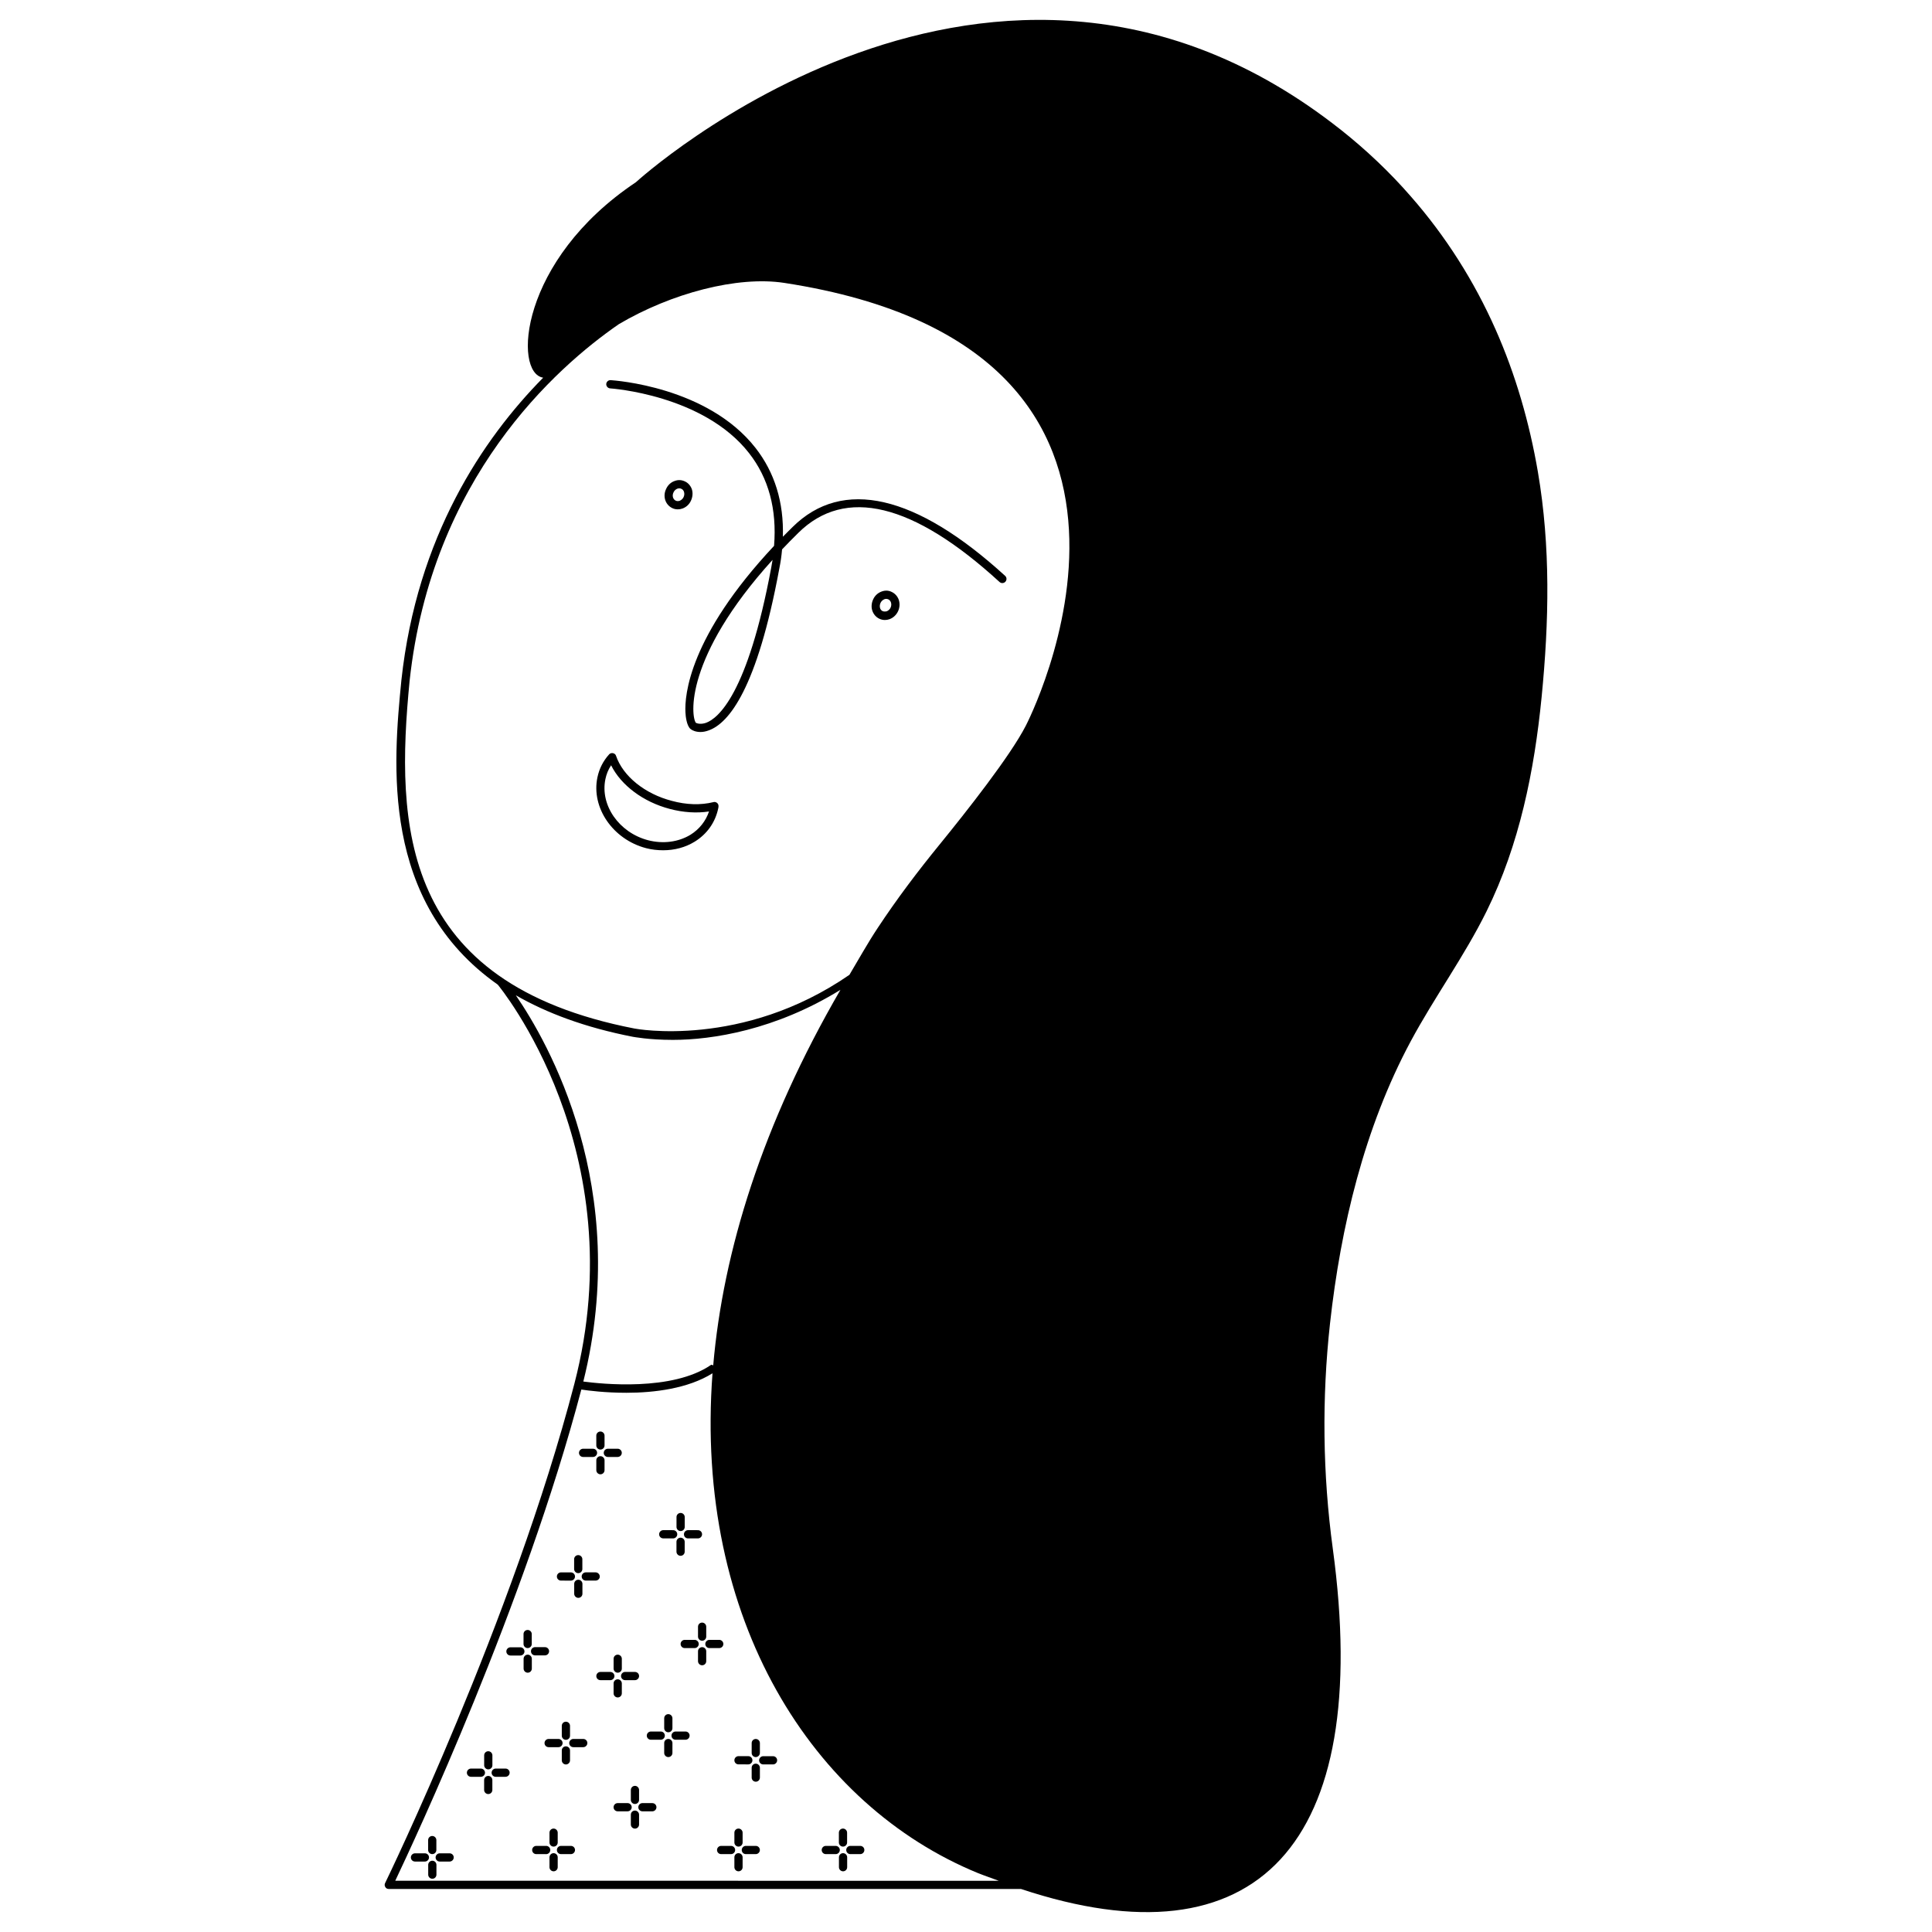 <?xml version="1.0" encoding="UTF-8"?>
<!-- Uploaded to: SVG Repo, www.svgrepo.com, Generator: SVG Repo Mixer Tools -->
<svg fill="#000000" width="800px" height="800px" version="1.1" viewBox="144 144 512 512" xmlns="http://www.w3.org/2000/svg">
 <g>
  <path d="m499.21 178.3c-92.008-72.676-186.7 14-186.7 14-30.922 20.656-32.539 50.57-24.562 51.789-15.996 16.227-33.438 42.109-37.574 80.148-2.164 22.043-5.582 58.797 25.527 80.695 0.379 0.441 36.398 44.043 20.301 105.84-16.227 62.305-49.793 131.58-50.148 132.27-0.168 0.336-0.148 0.715 0.062 1.051 0.188 0.336 0.523 0.504 0.922 0.504h167.54c62.387 20.738 93.332-11.523 82.625-90.203-2.688-19.754-2.918-39.844-0.734-59.66 2.832-25.633 9.109-51.871 21.348-74.711 6.297-11.734 14.234-22.566 20.133-34.512 8.734-17.676 12.66-37.238 14.59-56.719 1.973-20.027 2.414-39.887-0.988-59.766-2.227-12.973-5.879-25.715-11.23-37.766-5.648-12.742-13.184-24.645-22.379-35.141-5.668-6.531-11.969-12.469-18.727-17.824zm-218.51 229.46c8.188 4.703 18.324 8.523 31.004 11 0.129 0 4.117 0.82 10.625 0.82 10.391 0 27.184-2.625 44.398-13.266-20.676 35.625-31.09 69.23-33.715 99.504-0.211 0-0.398-0.23-0.586-0.105-10.242 7.055-29.074 5.039-33.84 4.41 12.824-51.312-9.383-90-17.887-102.36zm-31.949 234.65c5.059-10.645 34.281-73.117 49.309-130.17 1.867 0.293 6.359 0.859 11.965 0.859 7.367 0 16.332-1.113 22.797-5.164-4.891 65.348 26.641 114.55 70.367 132.46 1.891 0.754 3.633 1.324 5.5 2.035 0-0.02-159.94-0.02-159.94-0.02zm167.1-306.09c-4.113 8.02-15.66 22.672-22.984 31.656-5.75 7.055-11.23 14.316-16.246 21.914-2.769 4.176-5.039 8.312-7.516 12.449-28.383 19.605-56.68 14.297-56.953 14.234-62.137-12.07-63.336-53.906-59.598-92.156 5.816-53.762 38.73-82.961 55.441-94.508 13.875-8.188 31.402-12.848 43.852-10.938 115.81 17.805 64.004 117.35 64.004 117.35z"/>
  <path d="m323.63 278.98c0.418 0 0.797-0.062 1.219-0.211 1.008-0.355 1.828-1.113 2.266-2.098 0.461-0.988 0.547-2.121 0.211-3.086-0.336-0.883-0.965-1.617-1.805-1.996-0.859-0.418-1.785-0.484-2.731-0.125-0.965 0.312-1.805 1.09-2.246 2.078-0.965 1.953-0.25 4.199 1.594 5.102 0.465 0.23 0.969 0.336 1.492 0.336zm-0.105-5.481c0.168-0.043 0.316-0.082 0.484-0.082 0.211 0 0.418 0.043 0.566 0.125 0.418 0.188 0.586 0.523 0.672 0.754 0.168 0.465 0.125 0.988-0.086 1.43-0.211 0.461-0.586 0.797-1.051 0.988-0.355 0.105-0.691 0.125-1.051-0.043-0.73-0.359-1.004-1.324-0.562-2.207 0.211-0.461 0.586-0.797 1.027-0.965z"/>
  <path d="m377.66 300.75c-1.008 0.355-1.828 1.113-2.266 2.098-0.461 0.988-0.547 2.121-0.188 3.086 0.336 0.902 0.965 1.617 1.785 2.016 0.461 0.23 0.988 0.355 1.492 0.355 0.441 0 0.82-0.062 1.238-0.211 0.988-0.355 1.805-1.113 2.266-2.098 0.461-0.965 0.523-2.098 0.188-3.066-0.336-0.922-0.988-1.637-1.805-2.035-0.863-0.457-1.832-0.477-2.711-0.145zm2.352 4.285c-0.211 0.461-0.586 0.777-1.027 0.965-0.441 0.082-0.777 0.082-1.07-0.043-0.418-0.188-0.586-0.523-0.672-0.754-0.148-0.461-0.105-0.965 0.105-1.426 0.211-0.461 0.586-0.797 1.051-0.988 0.125-0.043 0.293-0.082 0.461-0.082s0.379 0.043 0.547 0.125c0.336 0.148 0.566 0.441 0.691 0.777 0.164 0.461 0.121 0.965-0.086 1.426z"/>
  <path d="m333.07 356.57c-3.379 0.84-7.199 0.715-11.039-0.336-7.137-1.848-12.934-6.527-14.781-11.945-0.102-0.379-0.438-0.609-0.797-0.691-0.355-0.086-0.797 0.043-1.027 0.312-1.574 1.742-2.625 3.801-3.106 6.109-1.68 8.02 4.094 16.438 12.867 18.746 1.512 0.398 3.043 0.566 4.555 0.566 3 0 5.898-0.754 8.375-2.289 3.254-2.016 5.457-5.102 6.234-8.879 0.043-0.168 0.062-0.398 0.062-0.547 0-0.355-0.148-0.652-0.418-0.859-0.254-0.188-0.629-0.293-0.926-0.188zm-6.086 8.648c-3.211 1.953-7.285 2.477-11.25 1.449-7.684-2.016-12.742-9.281-11.297-16.188 0.273-1.344 0.777-2.559 1.512-3.672 2.625 5.289 8.5 9.719 15.555 11.566 3.547 0.945 7.137 1.176 10.391 0.672-0.859 2.562-2.559 4.703-4.91 6.172z"/>
  <path d="m354.03 283.68c-0.883 0.84-1.723 1.746-2.562 2.562 0.273-9.152-2.164-17.023-7.242-23.531-12.723-16.27-37.367-17.887-38.414-17.969h-0.062c-0.566 0-1.051 0.461-1.09 1.027-0.023 0.59 0.438 1.113 1.023 1.156 0.23 0.02 24.707 1.66 36.801 17.129 5.207 6.633 7.43 14.902 6.652 24.602-22.566 24.078-23.723 39.676-23.488 44.105 0.043 1.051 0.316 3.547 1.344 4.43 0.547 0.441 1.469 0.797 2.644 0.797 0.652 0 1.387-0.125 2.227-0.441 5.246-1.91 12.762-10.895 18.66-42.867 0.359-1.719 0.59-3.422 0.734-5.078 1.344-1.426 2.793-2.898 4.305-4.387 12.406-12.258 30.418-7.957 53.32 13.016 0.461 0.418 1.133 0.379 1.555-0.062 0.418-0.461 0.379-1.156-0.062-1.555-23.617-21.559-43.078-26.074-56.344-12.934zm-5.629 10.645c-6.273 33.797-14.168 40.094-17.297 41.23-1.469 0.504-2.457 0.125-2.688 0-1.277-1.578-3.231-17.172 20.32-43.184-0.102 0.609-0.23 1.262-0.336 1.953z"/>
  <path d="m304.21 527.06v-2.602c0-0.586-0.484-1.09-1.09-1.09-0.609-0.004-1.094 0.48-1.094 1.09v2.602c0 0.586 0.484 1.09 1.09 1.09 0.613 0.004 1.094-0.5 1.094-1.09z"/>
  <path d="m302.03 530.99v2.625c0 0.586 0.484 1.09 1.09 1.09 0.609 0 1.09-0.484 1.09-1.09l0.004-2.625c0-0.586-0.484-1.09-1.09-1.09-0.609 0-1.094 0.504-1.094 1.09z"/>
  <path d="m305.09 530.11h2.602c0.586 0 1.09-0.484 1.09-1.09 0-0.609-0.484-1.09-1.09-1.09h-2.602c-0.586 0-1.09 0.484-1.09 1.09-0.004 0.609 0.5 1.09 1.09 1.09z"/>
  <path d="m301.15 530.11c0.586 0 1.09-0.484 1.09-1.09 0-0.609-0.484-1.09-1.09-1.09h-2.625c-0.586 0-1.09 0.484-1.09 1.09 0 0.609 0.484 1.09 1.09 1.09z"/>
  <path d="m325.46 548.66v-2.625c0-0.586-0.484-1.09-1.09-1.09-0.609 0-1.09 0.484-1.09 1.09v2.625c0 0.586 0.484 1.09 1.09 1.09 0.605 0.004 1.09-0.5 1.09-1.09z"/>
  <path d="m323.27 552.59v2.625c0 0.586 0.484 1.09 1.09 1.09 0.609 0 1.09-0.484 1.09-1.09v-2.625c0-0.586-0.484-1.09-1.09-1.09-0.609 0-1.09 0.504-1.09 1.09z"/>
  <path d="m326.34 551.69h2.625c0.586 0 1.09-0.484 1.09-1.09 0-0.609-0.484-1.09-1.09-1.09l-2.625-0.004c-0.586 0-1.09 0.484-1.09 1.09 0 0.633 0.484 1.094 1.09 1.094z"/>
  <path d="m322.39 551.69c0.586 0 1.09-0.484 1.09-1.09 0-0.609-0.484-1.09-1.09-1.09l-2.625-0.004c-0.586 0-1.09 0.484-1.09 1.09 0 0.609 0.484 1.09 1.09 1.09z"/>
  <path d="m298.33 559.81v-2.602c0-0.586-0.484-1.09-1.09-1.09-0.609 0-1.09 0.484-1.09 1.09v2.602c0 0.586 0.484 1.09 1.09 1.09 0.609 0 1.09-0.484 1.09-1.09z"/>
  <path d="m296.17 566.36c0 0.586 0.484 1.09 1.09 1.09 0.609 0 1.09-0.484 1.09-1.09v-2.625c0-0.586-0.484-1.09-1.09-1.09-0.609 0-1.09 0.484-1.09 1.09z"/>
  <path d="m301.84 560.69h-2.602c-0.586 0-1.09 0.484-1.09 1.09 0 0.609 0.484 1.09 1.09 1.09h2.625c0.586 0 1.09-0.484 1.09-1.09-0.023-0.605-0.527-1.09-1.113-1.09z"/>
  <path d="m295.29 562.88c0.586 0 1.09-0.484 1.09-1.09 0-0.609-0.484-1.09-1.09-1.09l-2.621-0.004c-0.586 0-1.09 0.484-1.09 1.09 0 0.609 0.484 1.09 1.09 1.09z"/>
  <path d="m328.98 577.72c0 0.586 0.484 1.09 1.09 1.09 0.609 0 1.09-0.484 1.09-1.09v-2.625c0-0.586-0.484-1.09-1.09-1.09-0.609 0-1.09 0.484-1.09 1.09z"/>
  <path d="m328.98 581.6v2.625c0 0.586 0.484 1.09 1.09 1.09 0.609 0 1.09-0.484 1.09-1.09v-2.625c0-0.586-0.484-1.09-1.09-1.09-0.625 0.02-1.09 0.5-1.09 1.09z"/>
  <path d="m335.7 579.67c0-0.586-0.484-1.09-1.09-1.09h-2.606c-0.586 0-1.09 0.484-1.09 1.09 0 0.609 0.484 1.09 1.09 1.09h2.625c0.609-0.02 1.07-0.5 1.07-1.09z"/>
  <path d="m328.08 578.58h-2.621c-0.586 0-1.09 0.484-1.09 1.09 0 0.609 0.484 1.09 1.09 1.09h2.625c0.586 0 1.09-0.484 1.09-1.09s-0.504-1.09-1.094-1.09z"/>
  <path d="m284.92 579.67v-2.625c0-0.586-0.484-1.09-1.09-1.09-0.609 0-1.09 0.484-1.09 1.09v2.625c0 0.586 0.484 1.09 1.09 1.09 0.605 0.004 1.09-0.5 1.09-1.09z"/>
  <path d="m282.76 583.59v2.602c0 0.586 0.484 1.09 1.09 1.09 0.609 0 1.09-0.484 1.09-1.09v-2.602c0-0.586-0.484-1.09-1.09-1.09-0.605 0-1.09 0.504-1.09 1.09z"/>
  <path d="m285.8 582.69h2.625c0.586 0 1.09-0.484 1.09-1.09 0-0.609-0.484-1.09-1.09-1.09l-2.625-0.004c-0.586 0-1.09 0.484-1.09 1.09 0 0.633 0.504 1.094 1.09 1.094z"/>
  <path d="m281.9 580.55h-2.625c-0.586 0-1.09 0.484-1.09 1.09 0 0.609 0.484 1.09 1.09 1.09h2.625c0.586 0 1.09-0.484 1.09-1.09s-0.504-1.09-1.09-1.09z"/>
  <path d="m308.79 583.59c0-0.586-0.484-1.09-1.09-1.09-0.609 0-1.09 0.484-1.09 1.09v2.602c0 0.586 0.484 1.09 1.09 1.09 0.609 0 1.09-0.484 1.09-1.09z"/>
  <path d="m306.61 592.75c0 0.586 0.484 1.09 1.09 1.09 0.609 0 1.09-0.484 1.09-1.09v-2.625c0-0.586-0.484-1.09-1.09-1.09-0.609 0-1.09 0.484-1.09 1.09z"/>
  <path d="m309.67 589.26h2.602c0.586 0 1.09-0.484 1.09-1.09 0-0.609-0.484-1.09-1.09-1.09l-2.602-0.004c-0.586 0-1.09 0.484-1.09 1.09 0 0.613 0.504 1.094 1.09 1.094z"/>
  <path d="m305.72 587.08h-2.602c-0.586 0-1.09 0.484-1.09 1.09 0 0.609 0.484 1.09 1.09 1.09h2.625c0.586 0 1.09-0.484 1.09-1.09s-0.504-1.09-1.113-1.09z"/>
  <path d="m274.49 611.81v-2.625c0-0.586-0.484-1.09-1.09-1.09-0.609 0-1.09 0.484-1.09 1.09v2.625c0 0.586 0.484 1.09 1.09 1.09 0.605 0 1.09-0.48 1.09-1.09z"/>
  <path d="m272.3 615.73v2.625c0 0.586 0.484 1.09 1.09 1.09 0.609 0 1.09-0.484 1.09-1.09v-2.625c0-0.586-0.484-1.09-1.09-1.09-0.609-0.004-1.09 0.5-1.09 1.09z"/>
  <path d="m275.37 612.69c-0.586 0-1.09 0.484-1.09 1.09 0 0.609 0.484 1.09 1.09 1.09h2.602c0.586 0 1.09-0.484 1.09-1.09 0-0.609-0.484-1.09-1.09-1.09z"/>
  <path d="m271.42 612.69h-2.602c-0.586 0-1.09 0.484-1.09 1.09 0 0.609 0.484 1.09 1.09 1.09h2.625c0.586 0 1.09-0.484 1.09-1.09-0.02-0.629-0.523-1.09-1.113-1.09z"/>
  <path d="m311.18 618.36v2.625c0 0.586 0.484 1.09 1.09 1.09 0.609 0 1.09-0.484 1.09-1.09v-2.625c0-0.586-0.484-1.09-1.09-1.09-0.605-0.004-1.09 0.5-1.09 1.09z"/>
  <path d="m311.18 624.91v2.602c0 0.586 0.484 1.09 1.09 1.09 0.609 0 1.09-0.484 1.09-1.09v-2.602c0-0.586-0.484-1.09-1.09-1.09s-1.09 0.48-1.09 1.09z"/>
  <path d="m314.25 621.84c-0.586 0-1.09 0.484-1.09 1.09 0 0.609 0.484 1.09 1.09 1.09l2.625 0.004c0.586 0 1.09-0.484 1.09-1.09 0-0.609-0.484-1.09-1.09-1.09z"/>
  <path d="m310.3 621.84h-2.606c-0.586 0-1.09 0.484-1.09 1.09 0 0.609 0.484 1.09 1.09 1.09h2.625c0.586 0 1.09-0.484 1.09-1.09 0-0.609-0.504-1.09-1.109-1.09z"/>
  <path d="m295.06 601.36c0-0.586-0.484-1.09-1.09-1.09-0.609 0-1.09 0.484-1.09 1.09v2.625c0 0.586 0.484 1.09 1.09 1.09 0.609 0 1.09-0.484 1.09-1.09z"/>
  <path d="m295.06 610.51v-2.625c0-0.586-0.484-1.09-1.09-1.09-0.609 0-1.09 0.484-1.09 1.09v2.625c0 0.586 0.484 1.09 1.09 1.09 0.609 0 1.09-0.504 1.09-1.09z"/>
  <path d="m295.94 604.84c-0.586 0-1.09 0.484-1.09 1.09 0 0.609 0.484 1.09 1.09 1.09h2.625c0.586 0 1.09-0.484 1.09-1.09 0-0.609-0.484-1.09-1.09-1.09z"/>
  <path d="m293.09 605.93c0-0.586-0.484-1.09-1.09-1.09h-2.606c-0.586 0-1.09 0.484-1.09 1.09 0 0.609 0.484 1.09 1.09 1.09h2.602c0.609 0.004 1.094-0.5 1.094-1.09z"/>
  <path d="m320.02 601.98c0 0.586 0.484 1.09 1.09 1.09 0.609 0 1.09-0.484 1.09-1.09v-2.625c0-0.586-0.484-1.09-1.09-1.09-0.609 0-1.09 0.484-1.09 1.09z"/>
  <path d="m320.02 605.93v2.625c0 0.586 0.484 1.09 1.09 1.09 0.609 0 1.09-0.484 1.09-1.09l0.004-2.625c0-0.586-0.484-1.09-1.09-1.09-0.633 0-1.094 0.48-1.094 1.09z"/>
  <path d="m323.04 602.87c-0.586 0-1.09 0.484-1.09 1.09 0 0.609 0.484 1.09 1.09 1.09h2.625c0.586 0 1.09-0.484 1.09-1.09 0-0.609-0.484-1.09-1.09-1.09z"/>
  <path d="m319.12 602.87h-2.625c-0.586 0-1.09 0.484-1.09 1.09 0 0.609 0.484 1.09 1.09 1.09h2.602c0.586 0 1.09-0.484 1.09-1.09 0.004-0.609-0.48-1.09-1.066-1.09z"/>
  <path d="m345.38 608.54v-2.606c0-0.586-0.484-1.09-1.09-1.09-0.609 0-1.09 0.484-1.09 1.09v2.625c0 0.586 0.484 1.09 1.09 1.09 0.605-0.02 1.09-0.523 1.09-1.109z"/>
  <path d="m343.2 612.48v2.602c0 0.586 0.484 1.09 1.09 1.09 0.609 0 1.09-0.484 1.09-1.09v-2.602c0-0.586-0.484-1.09-1.09-1.09-0.609-0.004-1.09 0.48-1.09 1.09z"/>
  <path d="m346.26 609.41c-0.586 0-1.09 0.484-1.09 1.09 0 0.609 0.484 1.09 1.09 1.09h2.602c0.586 0 1.09-0.484 1.09-1.09 0-0.609-0.484-1.09-1.09-1.09z"/>
  <path d="m342.31 611.58c0.586 0 1.09-0.484 1.09-1.09 0-0.609-0.484-1.09-1.09-1.09l-2.602-0.004c-0.586 0-1.09 0.484-1.09 1.09 0 0.609 0.484 1.09 1.09 1.09z"/>
  <path d="m340.8 632.28v-2.602c0-0.586-0.484-1.09-1.09-1.09-0.609 0-1.09 0.484-1.09 1.09v2.602c0 0.586 0.484 1.09 1.09 1.09 0.605 0 1.09-0.504 1.09-1.09z"/>
  <path d="m338.62 636.2v2.625c0 0.586 0.484 1.09 1.09 1.09 0.609 0 1.09-0.484 1.09-1.09v-2.625c0-0.586-0.484-1.09-1.09-1.09-0.629-0.004-1.09 0.5-1.09 1.09z"/>
  <path d="m341.66 633.18c-0.586 0-1.09 0.484-1.09 1.09 0 0.609 0.484 1.09 1.09 1.09h2.625c0.586 0 1.09-0.484 1.09-1.09 0-0.609-0.484-1.09-1.09-1.09z"/>
  <path d="m337.73 633.18h-2.621c-0.586 0-1.09 0.484-1.09 1.09 0 0.609 0.484 1.09 1.09 1.09h2.625c0.586 0 1.09-0.484 1.09-1.09 0-0.609-0.504-1.09-1.094-1.09z"/>
  <path d="m368.49 632.28v-2.602c0-0.586-0.484-1.09-1.09-1.09-0.609 0-1.09 0.484-1.09 1.09v2.602c0 0.586 0.484 1.09 1.09 1.09 0.609 0 1.09-0.504 1.09-1.09z"/>
  <path d="m366.33 636.2v2.625c0 0.586 0.484 1.09 1.09 1.09 0.609 0 1.09-0.484 1.09-1.09v-2.625c0-0.586-0.484-1.09-1.09-1.09-0.609-0.004-1.09 0.5-1.09 1.09z"/>
  <path d="m369.35 633.18c-0.586 0-1.09 0.484-1.09 1.09 0 0.609 0.484 1.09 1.09 1.09h2.625c0.586 0 1.09-0.484 1.09-1.09 0-0.609-0.484-1.09-1.09-1.09z"/>
  <path d="m365.45 633.18h-2.602c-0.586 0-1.09 0.484-1.09 1.09 0 0.609 0.484 1.09 1.09 1.09h2.625c0.586 0 1.09-0.484 1.09-1.09 0-0.609-0.523-1.09-1.113-1.09z"/>
  <path d="m289.62 632.28c0 0.586 0.484 1.09 1.09 1.09 0.609 0 1.09-0.484 1.09-1.09v-2.602c0-0.586-0.484-1.09-1.09-1.09-0.609 0-1.09 0.484-1.09 1.09z"/>
  <path d="m289.62 636.2v2.625c0 0.586 0.484 1.09 1.09 1.09 0.609 0 1.09-0.484 1.09-1.09v-2.625c0-0.586-0.484-1.09-1.09-1.09-0.605-0.004-1.09 0.5-1.09 1.09z"/>
  <path d="m292.67 633.18c-0.586 0-1.09 0.484-1.09 1.09 0 0.609 0.484 1.09 1.09 1.09h2.625c0.586 0 1.09-0.484 1.09-1.09 0-0.609-0.484-1.09-1.09-1.09z"/>
  <path d="m288.74 633.18h-2.625c-0.586 0-1.09 0.484-1.09 1.09 0 0.609 0.484 1.09 1.09 1.09l2.625 0.004c0.586 0 1.09-0.484 1.09-1.09 0-0.613-0.504-1.094-1.09-1.094z"/>
  <path d="m259.64 634.27v-2.625c0-0.586-0.484-1.09-1.09-1.09-0.609 0-1.09 0.484-1.09 1.09v2.625c0 0.586 0.484 1.09 1.09 1.09 0.609 0.004 1.09-0.5 1.09-1.09z"/>
  <path d="m257.48 638.2v2.602c0 0.586 0.484 1.09 1.09 1.09 0.609 0 1.09-0.484 1.09-1.09v-2.602c0-0.586-0.484-1.09-1.09-1.09-0.609 0-1.09 0.504-1.09 1.09z"/>
  <path d="m260.53 635.15c-0.586 0-1.09 0.484-1.09 1.09 0 0.609 0.484 1.09 1.09 1.09h2.625c0.586 0 1.09-0.484 1.09-1.09 0-0.609-0.484-1.09-1.09-1.09z"/>
  <path d="m256.6 635.15h-2.625c-0.586 0-1.09 0.484-1.09 1.09 0 0.609 0.484 1.09 1.09 1.09h2.625c0.586 0 1.09-0.484 1.09-1.09 0-0.609-0.48-1.09-1.09-1.09z"/>
 </g>
</svg>